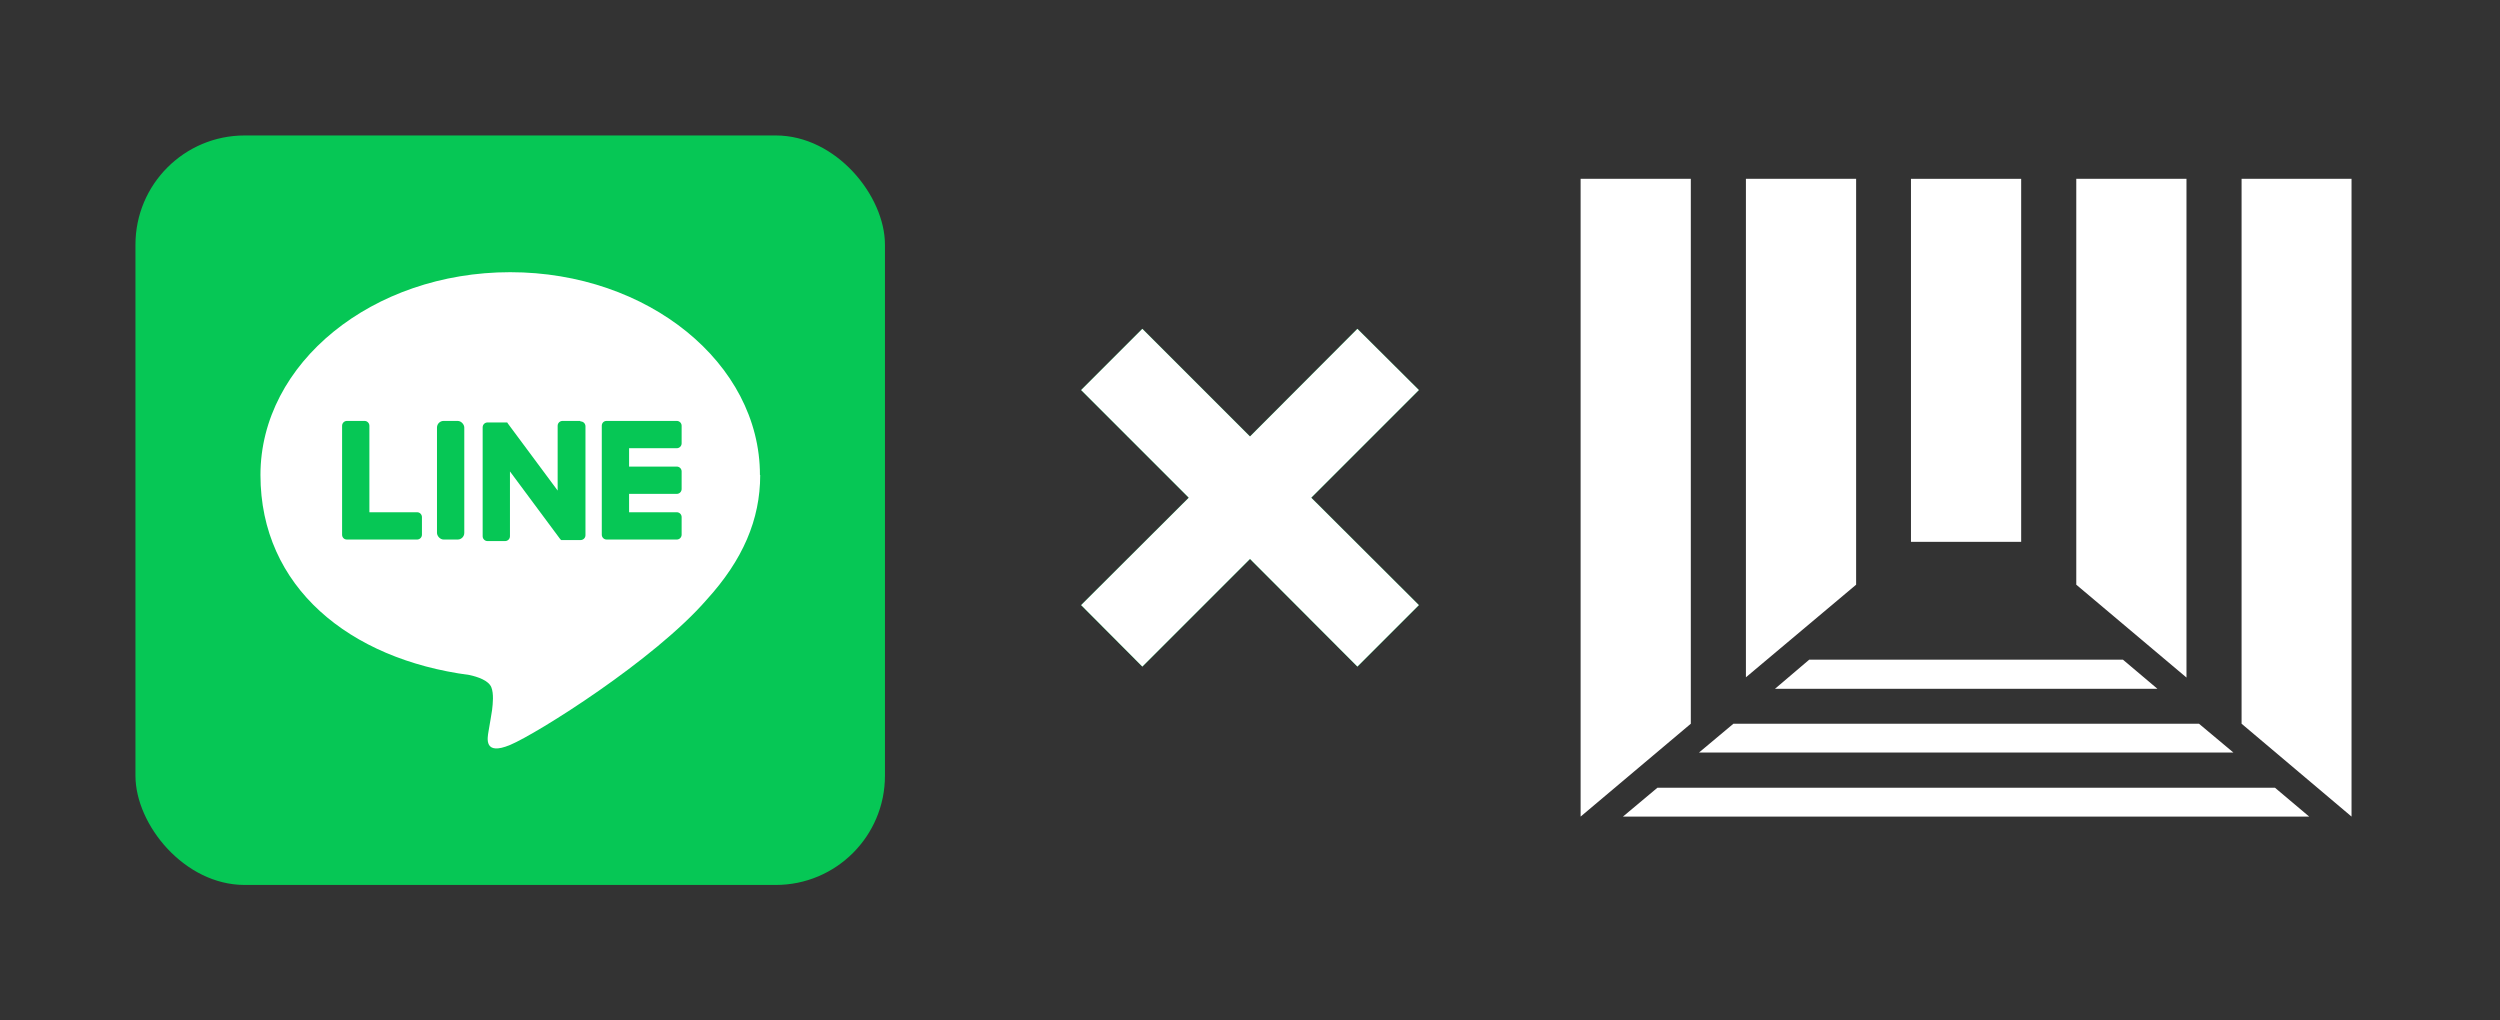 <?xml version="1.0" encoding="UTF-8"?>
<svg id="_レイヤー_2" xmlns="http://www.w3.org/2000/svg" version="1.1" viewBox="0 0 980 400">
  <rect x="0" y="0" width="980" height="400" fill="#333333" stroke="none"/>
  <!-- Generator: Adobe Illustrator 29.4.0, SVG Export Plug-In . SVG Version: 2.1.0 Build 152)  -->
  <defs>
    <style>
      .st0 {
        fill: #06c755;
      }

      .st1 {
        fill: #fff;
      }
    </style>
  </defs>
  <g>
    <rect class="st0" x="53.1" y="53.1" width="293.8" height="293.8" rx="42.8" ry="42.8"/>
    <g>
      <path class="st1" d="M297.9,186.2c0-43.8-43.9-79.5-97.9-79.5s-97.9,35.6-97.9,79.5,34.8,72.2,81.9,78.4c3.2.7,7.5,2.1,8.6,4.8,1,2.5.6,6.4.3,8.9,0,0-1.1,6.9-1.4,8.4-.4,2.5-2,9.7,8.5,5.3,10.5-4.4,56.4-33.2,77-56.9h0c14.2-15.6,21-31.4,21-48.9h0Z"/>
      <g>
        <path class="st0" d="M265.3,211.5h-27.5c-1,0-1.9-.8-1.9-1.9h0v-42.7h0c0-1.1.8-1.9,1.9-1.9h27.5c1,0,1.9.8,1.9,1.9v6.9c0,1-.8,1.9-1.9,1.9h-18.7v7.2h18.7c1,0,1.9.8,1.9,1.9v6.9c0,1-.8,1.9-1.9,1.9h-18.7v7.2h18.7c1,0,1.9.8,1.9,1.9v6.9c0,1-.8,1.9-1.9,1.9h0Z"/>
        <path class="st0" d="M163.5,211.5c1,0,1.9-.8,1.9-1.9v-6.9c0-1-.8-1.9-1.9-1.9h-18.7v-33.9c0-1-.8-1.9-1.9-1.9h-6.9c-1,0-1.9.8-1.9,1.9v42.7h0c0,1.1.8,1.9,1.9,1.9h27.5Z"/>
        <rect class="st0" x="171.3" y="165" width="10.7" height="46.5" rx="2.6" ry="2.6"/>
        <path class="st0" d="M227.4,165h-6.9c-1,0-1.9.8-1.9,1.9v25.4l-19.6-26.4c0,0,0-.1-.1-.2h0c0,0,0,0-.1-.1,0,0,0,0,0,0,0,0,0,0-.1,0,0,0,0,0,0,0,0,0,0,0,0,0,0,0,0,0,0,0,0,0,0,0-.1,0,0,0,0,0,0,0,0,0,0,0-.1,0,0,0,0,0,0,0,0,0,0,0-.1,0,0,0,0,0,0,0,0,0,0,0-.1,0,0,0,0,0,0,0,0,0,0,0-.1,0h-7.1c-1,0-1.9.8-1.9,1.9v42.7c0,1,.8,1.9,1.9,1.9h6.9c1,0,1.9-.8,1.9-1.9v-25.4l19.6,26.4c.1.2.3.3.5.5,0,0,0,0,0,0,0,0,0,0,.1,0,0,0,0,0,0,0,0,0,0,0,0,0s0,0,0,0c0,0,0,0,0,0,0,0,0,0,.1,0h0c.2,0,.3,0,.5,0h6.9c1,0,1.9-.8,1.9-1.9v-42.7c0-1-.8-1.9-1.9-1.9h0Z"/>
      </g>
    </g>
  </g>
  <g>
    <g>
      <polygon class="st0" points="532.1 261.3 556.2 237.2 514 195.1 556.2 152.9 532.1 128.9 490 171.1 490 219.1 532.1 261.3"/>
      <polygon class="st0" points="423.8 152.9 466 195.1 423.8 237.2 447.8 261.3 490 219.1 490 171.1 447.8 128.9 423.8 152.9"/>
    </g>
    <g>
      <polygon class="st1" points="532.1 261.3 556.2 237.2 514 195.1 556.2 152.9 532.1 128.9 490 171.1 490 219.1 532.1 261.3"/>
      <polygon class="st1" points="423.8 152.9 466 195.1 423.8 237.2 447.8 261.3 490 219.1 490 171.1 447.8 128.9 423.8 152.9"/>
    </g>
  </g>
  <g>
    <polygon class="st1" points="649.7 308.8 636.2 320.1 905.2 320.1 891.8 308.8 649.7 308.8"/>
    <polygon class="st1" points="862 283.7 679.5 283.7 666 295 875.5 295 862 283.7"/>
    <polygon class="st1" points="832.2 258.6 709.2 258.6 695.8 270 845.7 270 832.2 258.6"/>
    <polygon class="st1" points="662.8 283.7 662.8 70.1 619.6 70.1 619.6 320.1 662.8 283.7"/>
    <polygon class="st1" points="878.7 283.7 878.7 70.1 921.8 70.1 921.8 320.1 878.7 283.7"/>
    <polygon class="st1" points="727.6 229.2 727.6 70.1 684.4 70.1 684.4 265.5 727.6 229.2"/>
    <polygon class="st1" points="792.3 212.4 792.3 70.1 749.1 70.1 749.1 212.4 792.3 212.4"/>
    <polygon class="st1" points="857.1 265.6 857.1 70.1 813.9 70.1 813.9 229.2 857.1 265.6"/>
  </g>
</svg>